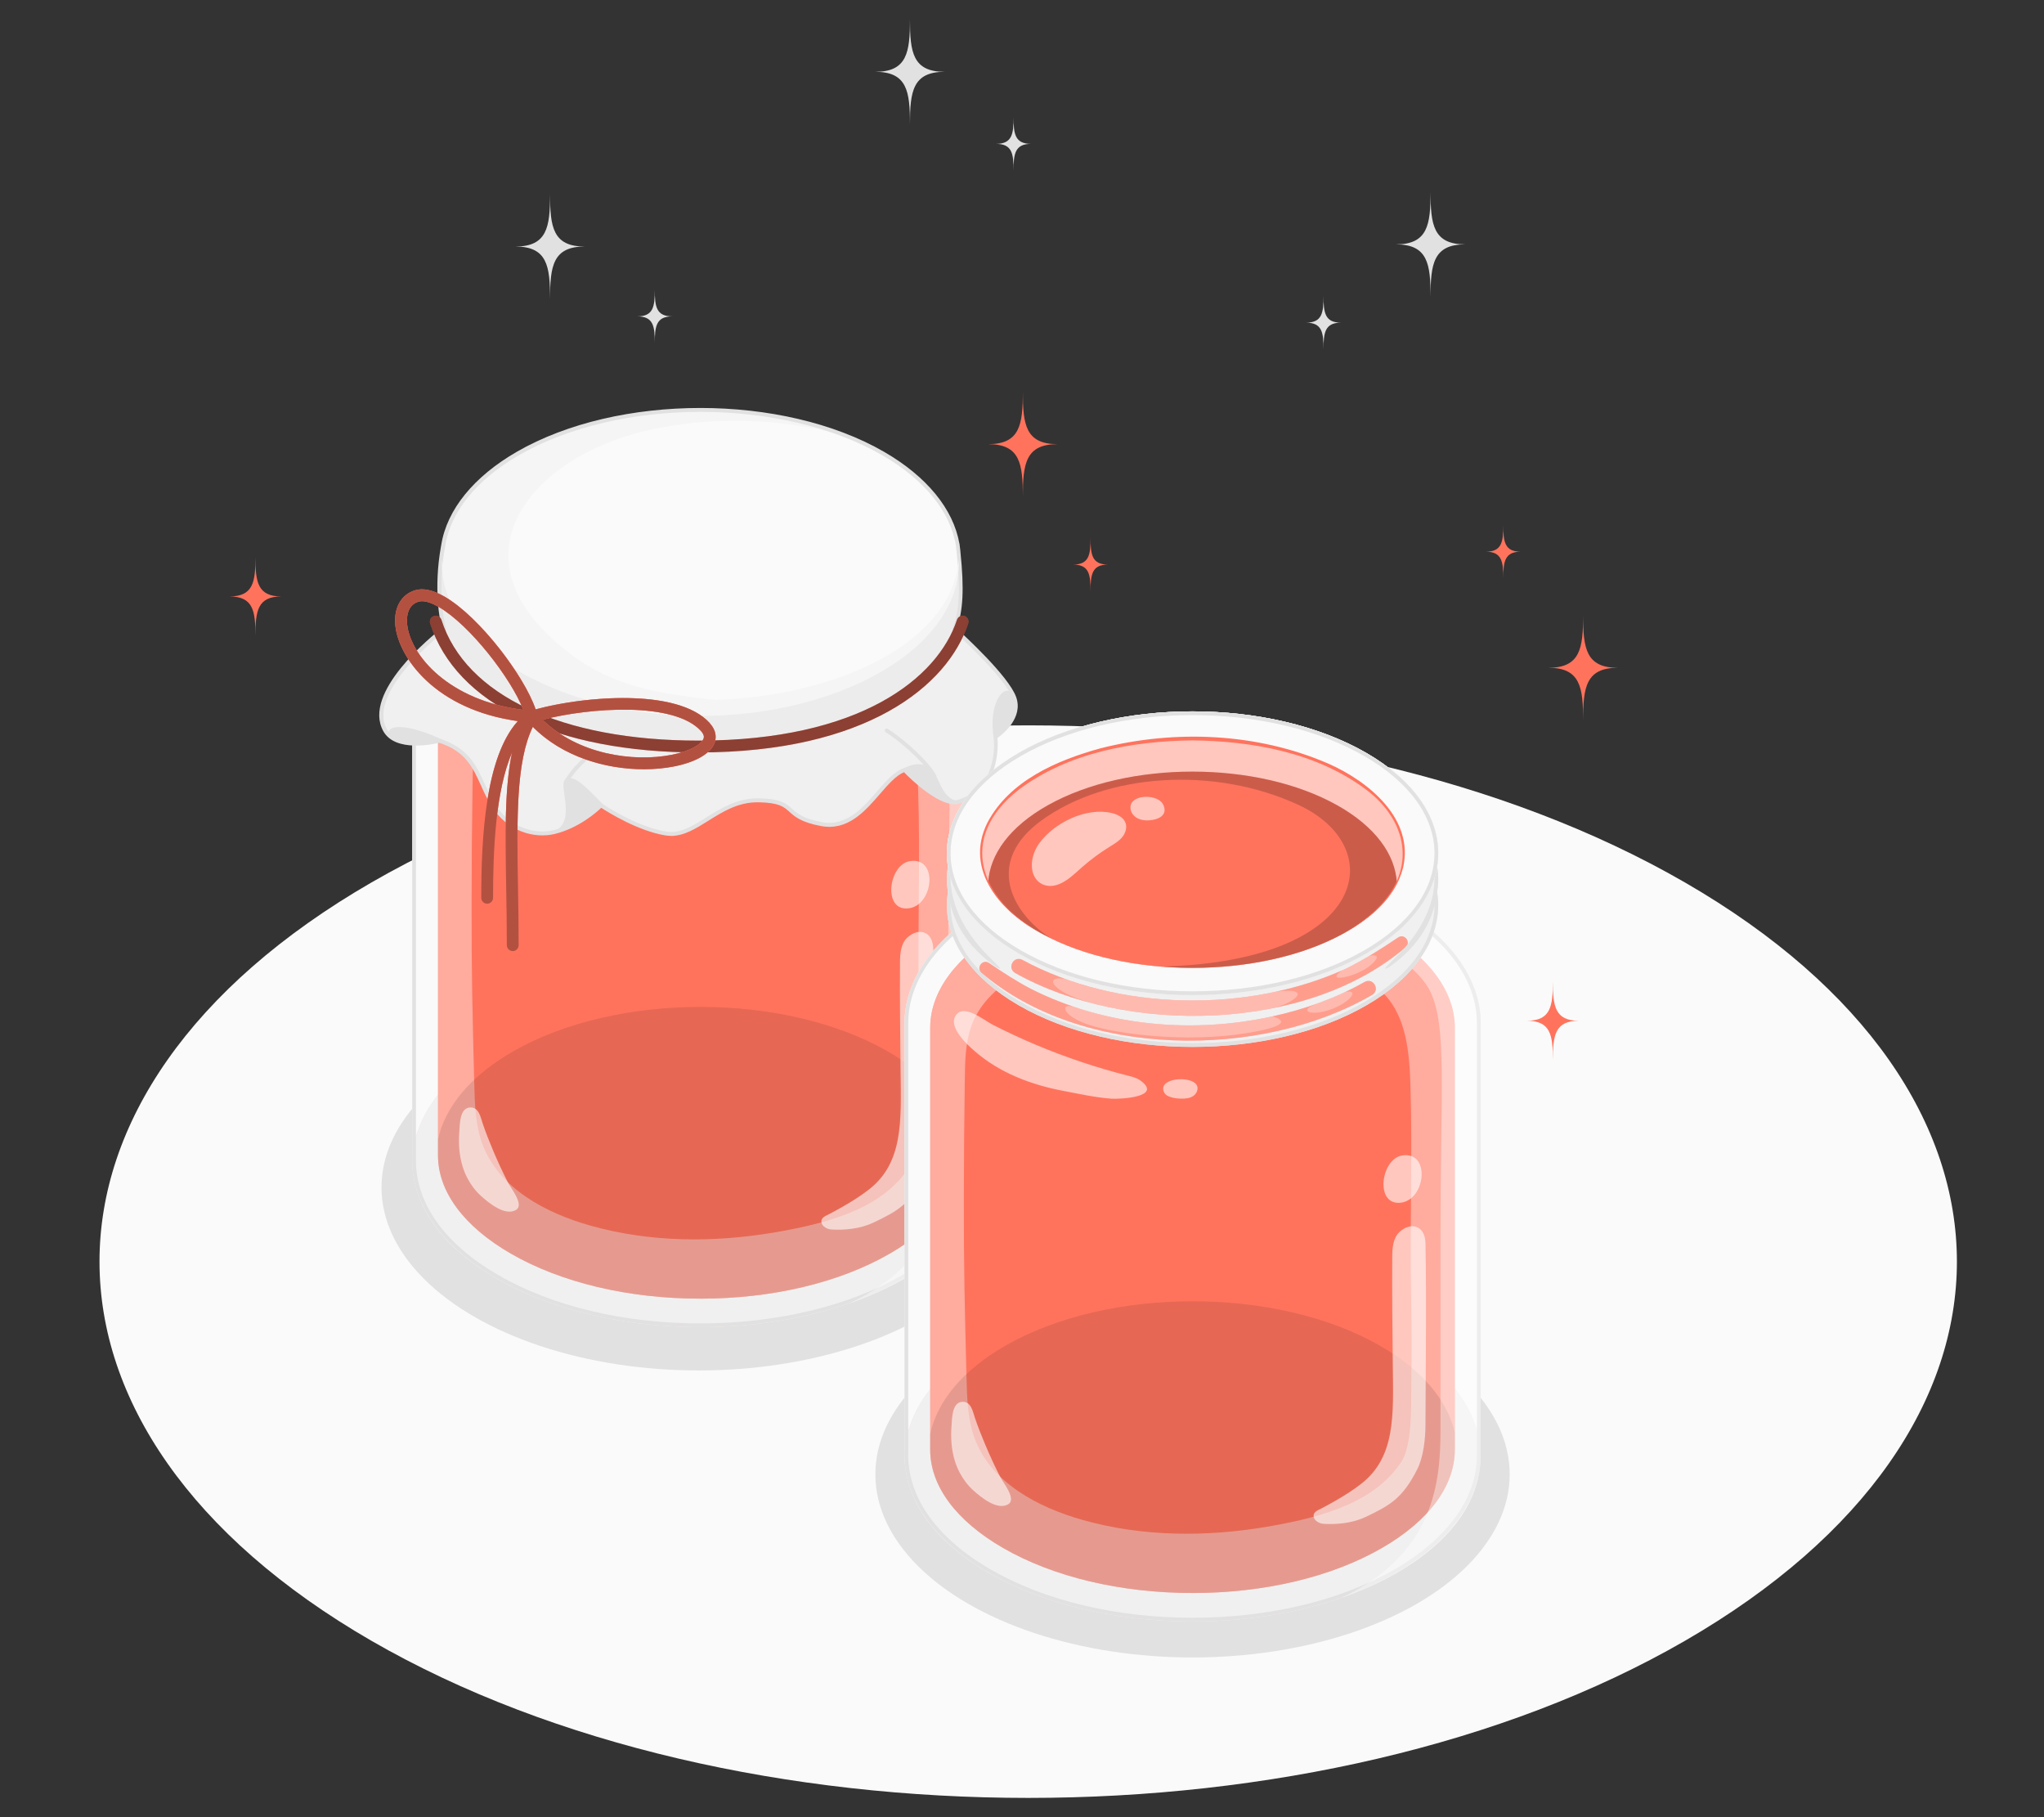 <?xml version="1.0" encoding="UTF-8"?>
<svg id="Layer_2" data-name="Layer 2" xmlns="http://www.w3.org/2000/svg" viewBox="0 0 540 480">
  <rect x="0" y="0" width="540" height="480" fill="#333333" stroke="none"/>
  <defs>
    <style>
      .cls-1 {
        opacity: .4;
      }

      .cls-1, .cls-2, .cls-3, .cls-4, .cls-5, .cls-6, .cls-7, .cls-8, .cls-9, .cls-10, .cls-11, .cls-12, .cls-13, .cls-14 {
        stroke-width: 0px;
      }

      .cls-1, .cls-10, .cls-11, .cls-14 {
        fill: #fff;
      }

      .cls-2, .cls-13 {
        fill: #ff735d;
      }

      .cls-15, .cls-11 {
        opacity: .6;
      }

      .cls-3 {
        fill: #e1e1e1;
      }

      .cls-4 {
        fill: #ececec;
      }

      .cls-6 {
        fill: #f5f5f5;
      }

      .cls-7 {
        fill: #f0f0f0;
      }

      .cls-8 {
        fill: none;
      }

      .cls-9, .cls-13 {
        opacity: .2;
      }

      .cls-16 {
        opacity: .45;
      }

      .cls-17, .cls-14 {
        opacity: .3;
      }

      .cls-12 {
        fill: #fafafa;
      }

      .cls-18 {
        opacity: .1;
      }
    </style>
  </defs>
  <g id="Layer_2-2" data-name="Layer 2">
    <g>
      <g>
        <path id="Floor" class="cls-12" d="m98.15,233.09c-95.82,55.32-95.81,145.01,0,200.33,95.82,55.32,251.17,55.32,346.98,0,95.82-55.32,95.81-145.01,0-200.33-95.82-55.32-251.17-55.32-346.98,0Z"/>
        <ellipse id="Shadow" class="cls-3" cx="315.05" cy="389.44" rx="83.79" ry="48.37"/>
        <ellipse id="Shadow-2" data-name="Shadow" class="cls-3" cx="184.58" cy="313.63" rx="83.79" ry="48.37"/>
        <path id="Sparkle" class="cls-2" d="m270.22,103.45c0,8.69-.74,13.87-9.15,13.87,8.42,0,9.15,5.18,9.15,13.87,0-8.69.74-13.87,9.15-13.87-8.42,0-9.15-5.18-9.15-13.87Z"/>
        <path id="Sparkle-2" data-name="Sparkle" class="cls-2" d="m418.24,162.52c0,8.69-.74,13.87-9.15,13.87,8.42,0,9.15,5.18,9.15,13.87,0-8.69.74-13.87,9.15-13.87-8.42,0-9.15-5.18-9.15-13.87Z"/>
        <path id="Sparkle-3" data-name="Sparkle" class="cls-3" d="m377.94,50.68c0,8.69-.74,13.87-9.15,13.87,8.42,0,9.15,5.18,9.15,13.87,0-8.69.74-13.87,9.15-13.87-8.42,0-9.15-5.18-9.15-13.87Z"/>
        <path id="Sparkle-4" data-name="Sparkle" class="cls-3" d="m240.4,5.1c0,8.69-.74,13.87-9.15,13.87,8.42,0,9.15,5.18,9.15,13.87,0-8.69.74-13.87,9.15-13.87-8.42,0-9.15-5.18-9.15-13.87Z"/>
        <path id="Sparkle-5" data-name="Sparkle" class="cls-3" d="m145.32,51.25c0,8.69-.74,13.87-9.15,13.87,8.42,0,9.15,5.18,9.15,13.87,0-8.69.74-13.87,9.15-13.87-8.42,0-9.15-5.18-9.15-13.87Z"/>
        <path id="Sparkle-6" data-name="Sparkle" class="cls-2" d="m288.11,142.11c0,4.4-.37,7.02-4.63,7.02,4.26,0,4.63,2.62,4.63,7.02,0-4.4.37-7.02,4.63-7.02-4.26,0-4.63-2.62-4.63-7.02Z"/>
        <path id="Sparkle-7" data-name="Sparkle" class="cls-2" d="m67.48,147.15c0,6.52-.55,10.4-6.86,10.4,6.31,0,6.86,3.88,6.86,10.4,0-6.52.55-10.4,6.86-10.4-6.31,0-6.86-3.88-6.86-10.4Z"/>
        <path id="Sparkle-8" data-name="Sparkle" class="cls-2" d="m410.25,259.23c0,6.52-.55,10.4-6.86,10.4,6.31,0,6.86,3.88,6.86,10.4,0-6.52.55-10.4,6.86-10.4-6.31,0-6.86-3.88-6.86-10.4Z"/>
        <path id="Sparkle-9" data-name="Sparkle" class="cls-2" d="m397.15,138.71c0,4.4-.37,7.02-4.63,7.02,4.26,0,4.63,2.62,4.63,7.02,0-4.4.37-7.02,4.63-7.02-4.26,0-4.63-2.62-4.63-7.02Z"/>
        <path id="Sparkle-10" data-name="Sparkle" class="cls-3" d="m349.66,78.21c0,4.4-.37,7.02-4.63,7.02,4.26,0,4.63,2.62,4.63,7.02,0-4.4.37-7.02,4.63-7.02-4.26,0-4.63-2.62-4.63-7.02Z"/>
        <path id="Sparkle-11" data-name="Sparkle" class="cls-3" d="m267.77,30.98c0,4.4-.37,7.02-4.63,7.02,4.26,0,4.63,2.62,4.63,7.02,0-4.4.37-7.02,4.63-7.02-4.26,0-4.63-2.62-4.63-7.02Z"/>
        <path id="Sparkle-12" data-name="Sparkle" class="cls-3" d="m172.99,76.55c0,4.4-.37,7.02-4.63,7.02,4.26,0,4.63,2.62,4.63,7.02,0-4.4.37-7.02,4.63-7.02-4.26,0-4.63-2.62-4.63-7.02Z"/>
        <g id="Jar">
          <g>
            <g id="Medicine_Bottle" data-name="Medicine Bottle">
              <path class="cls-12" d="m238.83,161.51c-3.23-1.86-6.68-3.51-10.3-4.96-6.7-2.67-11.22-8.99-11.22-16.21v-5.08h-64.58v5.08c0,7.21-4.53,13.53-11.22,16.21-3.62,1.45-7.08,3.09-10.3,4.96-14.86,8.58-22.29,19.83-22.29,31.07v114.03c0,11.25,7.43,22.49,22.29,31.07,29.72,17.16,77.91,17.16,107.63,0,14.86-8.58,22.29-19.83,22.29-31.07v-114.03c0-11.25-7.43-22.49-22.29-31.07Z"/>
              <ellipse class="cls-13" cx="185.06" cy="307.07" rx="76.06" ry="43.48"/>
              <ellipse class="cls-7" cx="185.06" cy="307.07" rx="76.06" ry="43.48"/>
              <path class="cls-2" d="m185.01,343.03c-18.99,0-36.77-4.23-50.05-11.9-12.41-7.16-19.24-16.38-19.24-25.96v-111.46c0-9.58,6.83-18.8,19.24-25.96,2.86-1.65,6.03-3.18,9.41-4.53,8.57-3.42,14.13-11.44,14.18-20.44h52.93c.05,9.01,5.61,17.02,14.18,20.44,3.38,1.35,6.54,2.87,9.41,4.53,12.41,7.16,19.24,16.38,19.24,25.96v111.47c0,9.57-6.83,18.79-19.24,25.96-13.29,7.67-31.06,11.9-50.05,11.9Z"/>
              <path class="cls-1" d="m185.01,343.03c-18.99,0-36.77-4.23-50.05-11.9-12.41-7.16-19.24-16.38-19.24-25.96v-111.46c0-9.58,6.83-18.8,19.24-25.96,2.86-1.65,6.03-3.18,9.41-4.53,8.57-3.42,14.13-11.44,14.18-20.44h52.93c.05,9.01,5.61,17.02,14.18,20.44,3.38,1.35,6.54,2.87,9.41,4.53,12.41,7.16,19.24,16.38,19.24,25.96v111.47c0,9.57-6.83,18.79-19.24,25.96-13.29,7.67-31.06,11.9-50.05,11.9Z"/>
              <path class="cls-2" d="m125.11,200.38c-.22,2.48-.24,5.07-.28,7.81-.15,9.99-.23,19.99-.24,29.98-.03,19.99.21,28.34.71,48.32.13,5.34.31,10.78,2.17,15.78,4.33,11.6,16.66,18.15,28.59,21.5,15.7,4.41,32.35,4.5,48.42,1.8,16.72-2.81,29.06-7.18,35.67-17.17,2.89-4.37,2.59-14.4,2.64-19.64.12-11.84.13-14.14-.07-25.91-.31-17.96.42-35.92-.15-53.89-.27-8.53-1.01-17.85-6.86-24.05-5.62-5.96-14.44-7.4-22.6-8.12-15.83-1.4-31.79-1.36-47.61.14-12.44,1.18-25.04-1.44-34.52,9.1-4.09,4.54-5.4,9.21-5.86,14.34Z"/>
              <g class="cls-18">
                <path class="cls-5" d="m185.01,343.03c18.99,0,36.77-4.23,50.05-11.9,12.41-7.16,19.24-16.38,19.24-25.96v-4.57c-1.96-8.39-8.56-16.48-19.84-22.93-27.29-15.6-71.54-15.6-98.83,0-11.47,6.56-18.1,14.83-19.93,23.38v4.12c0,9.58,6.83,18.8,19.24,25.96,13.29,7.67,31.06,11.9,50.06,11.9Z"/>
              </g>
              <path class="cls-3" d="m216.31,136.25v4.09c0,7.53,4.65,14.25,11.85,17.12,3.64,1.45,7.07,3.1,10.17,4.9,14.06,8.12,21.8,18.85,21.8,30.22v114.03c0,11.37-7.74,22.1-21.8,30.22-14.23,8.21-33.16,12.74-53.32,12.74s-39.1-4.52-53.32-12.74c-14.06-8.12-21.8-18.85-21.8-30.22v-114.03c0-11.37,7.74-22.1,21.8-30.22,3.1-1.79,6.53-3.44,10.17-4.9,7.2-2.87,11.85-9.59,11.85-17.12v-4.09h62.6m.99-.99h-64.58v5.08c0,7.21-4.53,13.53-11.22,16.21-3.62,1.45-7.08,3.09-10.3,4.96-14.86,8.58-22.29,19.83-22.29,31.07v114.03c0,11.25,7.43,22.49,22.29,31.07,14.86,8.58,34.34,12.87,53.82,12.87s38.95-4.29,53.82-12.87c14.86-8.58,22.29-19.83,22.29-31.07v-114.03c0-11.25-7.43-22.49-22.29-31.07-3.23-1.86-6.68-3.51-10.3-4.96-6.7-2.67-11.22-8.99-11.22-16.21v-5.08h0Z"/>
              <path class="cls-1" d="m238.83,161.51c-3.23-1.86-6.68-3.51-10.3-4.96-6.7-2.67-11.22-8.99-11.22-16.21v-5.08h-7.06v11.78c0,6.1,3.47,13.69,9.54,17,6.07,3.32,23.51,10.86,28.03,20.12,4.46,9.15,2.7,25.91,2.7,63.69v52.14c0,13.37-1.42,32.72-26.24,44.34,5.16-1.8,10.12-3.95,14.57-6.52,14.86-8.58,22.28-19.37,22.28-31.21v-114.03c0-11.25-7.43-22.49-22.29-31.07Z"/>
            </g>
            <g>
              <g>
                <g>
                  <path class="cls-7" d="m249.64,151.05c.18-1.14.28-2.28.28-3.42,0-9.59-6.34-19.18-19.01-26.5-25.35-14.63-66.45-14.63-91.8,0-12.67,7.32-19.01,16.91-19.01,26.5,0,1.14.1,2.28.28,3.42-.18,1.14-.28,2.28-.28,3.42,0,1.14.1,2.28.28,3.42-.18,1.14-.28,2.28-.28,3.42,0,9.59,6.34,19.18,19.01,26.5,25.35,14.63,66.45,14.63,91.79,0,12.67-7.32,19.01-16.91,19.01-26.5,0-1.14-.1-2.28-.28-3.42.18-1.14.28-2.28.28-3.42,0-1.14-.1-2.28-.28-3.42Z"/>
                  <path class="cls-3" d="m185.01,111.14c17.17,0,33.29,3.85,45.4,10.84,11.94,6.89,18.52,16,18.52,25.64,0,1.06-.09,2.16-.26,3.27l-.02.15.02.15c.18,1.11.26,2.21.26,3.27,0,1.06-.09,2.16-.26,3.27l-.02.15.02.15c.18,1.11.26,2.21.26,3.27,0,9.64-6.58,18.75-18.52,25.64-12.11,6.99-28.24,10.84-45.4,10.84s-33.29-3.85-45.4-10.84c-11.94-6.89-18.52-16-18.52-25.64,0-1.06.09-2.16.26-3.27l.02-.15-.02-.15c-.17-1.11-.26-2.21-.26-3.27,0-1.06.09-2.16.26-3.27l.02-.15-.02-.15c-.17-1.11-.26-2.21-.26-3.27,0-9.64,6.58-18.75,18.52-25.64,12.11-6.99,28.24-10.84,45.4-10.84m0-.99c-16.61,0-33.22,3.66-45.9,10.98-12.67,7.32-19.01,16.91-19.01,26.5,0,1.14.1,2.28.28,3.42-.18,1.14-.28,2.28-.28,3.42,0,1.14.1,2.28.28,3.42-.18,1.14-.28,2.28-.28,3.42,0,9.59,6.34,19.18,19.01,26.5,12.67,7.32,29.29,10.98,45.9,10.98s33.22-3.66,45.9-10.98c12.67-7.32,19.01-16.91,19.01-26.5,0-1.14-.1-2.28-.28-3.42.18-1.14.28-2.28.28-3.42,0-1.14-.1-2.28-.28-3.42.18-1.14.28-2.28.28-3.42,0-9.59-6.34-19.18-19.01-26.5-12.67-7.32-29.29-10.98-45.9-10.98h0Z"/>
                </g>
                <g>
                  <path class="cls-12" d="m139.11,121.12c-12.67,7.32-19.01,16.91-19.01,26.5,0,9.59,6.34,19.18,19.01,26.5,25.35,14.63,66.45,14.63,91.8,0,12.67-7.32,19.01-16.91,19.01-26.5,0-9.59-6.34-19.18-19.01-26.5-25.35-14.63-66.45-14.63-91.8,0Z"/>
                  <path class="cls-3" d="m185.01,111.14c17.17,0,33.29,3.85,45.4,10.84,11.94,6.89,18.52,16,18.52,25.64,0,9.64-6.58,18.75-18.52,25.64-12.11,6.99-28.24,10.84-45.4,10.84s-33.29-3.85-45.4-10.84c-11.94-6.89-18.52-16-18.52-25.64,0-9.64,6.58-18.75,18.52-25.64,12.11-6.99,28.24-10.84,45.4-10.84m0-.99c-16.61,0-33.22,3.66-45.9,10.98-12.67,7.32-19.01,16.91-19.01,26.5,0,9.59,6.34,19.18,19.01,26.5s29.29,10.98,45.9,10.98,33.22-3.66,45.9-10.98c12.67-7.32,19.01-16.91,19.01-26.5,0-9.59-6.34-19.18-19.01-26.5-12.67-7.32-29.29-10.98-45.9-10.98h0Z"/>
                </g>
              </g>
              <path class="cls-2" d="m145.51,169.03c-21.81-11.83-21.81-31.01,0-42.84,21.81-11.83,57.17-11.83,78.98,0,21.81,11.83,21.81,31.01,0,42.84-21.81,11.83-57.17,11.83-78.98,0Z"/>
              <g class="cls-15">
                <path class="cls-10" d="m145.51,169.03c-21.81-11.83-21.81-31.01,0-42.84,21.81-11.83,57.17-11.83,78.98,0,21.81,11.83,21.81,31.01,0,42.84-21.81,11.83-57.17,11.83-78.98,0Z"/>
              </g>
              <path class="cls-2" d="m140.1,175.83c25.07,13.55,59.37,14.1,85.25,2.38,4.84-2.36,9.54-5.33,13.99-8.35,1.64-1.09,3.47,1.22,1.98,2.56-26.06,22.44-73.85,23.35-103.19,6.83-2.22-1.34-.35-4.69,1.98-3.42h0Z"/>
              <path class="cls-2" d="m232.45,185.05c-29.41,17.14-76.79,16.81-103.23-5.9-1.43-1.35.35-3.64,2.01-2.53,3.55,2.42,7.28,4.85,11.11,6.85,19.48,9.83,42.54,11.92,63.76,7.26,8.53-1.86,16.84-4.83,24.39-9.11,2.24-1.23,4.21,2.07,1.96,3.43h0Z"/>
              <path class="cls-14" d="m140.1,175.83c25.07,13.55,59.37,14.1,85.25,2.38,4.84-2.36,9.54-5.33,13.99-8.35,1.64-1.09,3.47,1.22,1.98,2.56-26.06,22.44-73.85,23.35-103.19,6.83-2.22-1.34-.35-4.69,1.98-3.42h0Z"/>
              <path class="cls-14" d="m232.45,185.05c-29.41,17.14-76.79,16.81-103.23-5.9-1.43-1.35.35-3.64,2.01-2.53,3.55,2.42,7.28,4.85,11.11,6.85,19.48,9.83,42.54,11.92,63.76,7.26,8.53-1.86,16.84-4.83,24.39-9.11,2.24-1.23,4.21,2.07,1.96,3.43h0Z"/>
              <path class="cls-3" d="m249.64,157.9c-.62,4.4-2.4,12.5-12.49,19.65-3.63,2.1,1.59-2.13,4.26-5.33,3.09-3.7,6.71-9.03,7.49-16.02l.73,1.7Z"/>
              <path class="cls-3" d="m120.44,157.9c.62,4.4,2.4,12.5,12.49,19.65,3.63,2.1-1.59-2.13-4.26-5.33-3.09-3.7-6.71-9.03-7.49-16.02l-.73,1.7Z"/>
              <g>
                <path class="cls-2" d="m131.02,155.37c2.43,5.01,7.25,9.74,14.49,13.67,21.81,11.83,57.17,11.83,78.98,0,7.24-3.93,12.06-8.66,14.49-13.67-.43-7.42-5.68-14.77-15.78-20.43-21.1-11.83-55.3-11.83-76.4,0-10.1,5.66-15.35,13.01-15.78,20.43Z"/>
                <path class="cls-9" d="m223.2,134.94c-21.1-11.83-55.3-11.83-76.4,0-10.1,5.66-15.35,13.01-15.78,20.43,2.43,5.01,7.25,9.74,14.49,13.67.64.35,1.29.68,1.95,1-10.24-6.71-17.48-20.12-2.3-31.12,17.15-12.42,45.55-14.37,67.82-4.06,24.3,11.26,18.18,41.08-35.44,42.68l.09.09c16.64,1.2,34.08-1.67,46.87-8.6,7.24-3.93,12.06-8.66,14.49-13.67-.43-7.42-5.68-14.77-15.78-20.43Z"/>
                <path class="cls-11" d="m144.29,145.34c-1.11,1.68-1.78,3.66-1.73,5.66.1,4.15,3.5,6.33,7.28,4.76,2.27-.95,4.06-2.75,5.91-4.38,2.25-1.99,4.67-3.79,7.22-5.37,1.2-.74,2.45-1.45,3.37-2.52.92-1.06,1.46-2.59.97-3.9-.55-1.48-2.18-2.25-3.72-2.6-6.62-1.54-15.03,2.52-18.98,7.91-.1.14-.21.29-.31.44Z"/>
                <path class="cls-11" d="m169.44,133.75c-.65.56-.98,1.35-.77,2.39.2,1,.96,1.83,1.88,2.29.91.46,1.97.57,2.99.51,2.46-.15,5.09-1.37,3.71-4.18-1.12-2.27-5.86-2.69-7.8-1.01Z"/>
              </g>
              <path class="cls-14" d="m207.28,184.15s0,0,0,0c-18.35,4.02-38.56,2.97-56.02-3.35h0c-5.8-.87-3.4,3.54,7,6.39,15.19,3.95,32.27,4.51,48.02,1.34,5.87-1.46,10.62-5.51,1-4.38Zm24.53-9.45l-.08.04c-2.09,1.24-4.22,2.42-6.37,3.47-.3.13-.6.26-.9.39l-.11.06c-4.64,3.43,4.22,1.63,7.83-1.57,3.61-3.2-.37-2.39-.37-2.39Z"/>
              <path class="cls-14" d="m206.1,190.73c-17.05,3.74-35.29,3.12-51.9-2.37h-.01c-4.36-1.56-3.96,2.14,3.48,4.59,7.43,2.45,25.45,4.74,41.19,2.26,15.74-2.48,7.25-4.47,7.25-4.47Zm19.23-6.44s-.03,0-.05.01c-2.61,1.23-5.3,2.32-8.04,3.27-.49.25-.79.41-.79.41-3.27,1.68,1.02,2.7,5.98.55,4.97-2.14,6.36-5.01,2.9-4.25Z"/>
              <path class="cls-2" d="m145.51,169.03c-10.86-5.5-21.02-16.86-14.68-29.5,5.86-11.1,18.41-16.49,29.95-19.65,19.7-4.96,41.26-4.06,60,4.02,10.67,4.67,22.94,14.63,19.83,27.66-2.08,8.1-9.07,13.69-16.12,17.48,3.53-1.99,6.89-4.34,9.71-7.25,10.02-10.16,7.57-22.78-3.38-31.01-13-9.73-29.87-12.79-45.82-12.97-15.95.18-32.82,3.24-45.82,12.97-16.58,12.88-10.3,29.35,6.33,38.26h0Z"/>
            </g>
            <path class="cls-11" d="m126.95,189.9c-1.62-.69-3.19-.93-4.19.17-2.82,3.12,2.68,8.08,4.74,9.86,6.58,5.73,14.92,8.86,23.41,10.47,4.19.79,8.36,1.73,12.62,2.05,2.14.16,13.82-.36,7.71-4.8-.95-.69-2.12-.98-3.26-1.27-8.26-2.09-16.36-4.8-24.22-8.1-3.93-1.65-7.79-3.45-11.59-5.39-1.15-.59-3.22-2.14-5.22-2.99Z"/>
            <path class="cls-11" d="m182.58,207.34c-2.95-.2-6.36,1-5.04,3.53.27.52.82.85,1.37,1.06,1,.39,2.09.51,3.16.52,1.08.02,2.22-.09,3.12-.69s1.45-1.84.97-2.81c-.48-.96-1.96-1.5-3.59-1.6Z"/>
            <path class="cls-11" d="m123.49,311.22c.91,1.74,2.1,3.33,3.55,4.65,2.01,1.83,6.5,5.55,9.37,3.66,2.08-1.37-1.43-5.64-2.2-7.15-1.41-2.75-2.71-5.56-3.91-8.41-1-2.39-1.98-4.81-2.8-7.27-.53-1.58-.98-4.21-3.21-4.17-2.89.05-2.79,4.44-2.95,6.42-.24,3.06-.04,6.17.86,9.12.33,1.08.76,2.14,1.29,3.15Z"/>
            <path class="cls-11" d="m235.49,234.35c-.25,3.14,1.12,6.06,4.66,5.57,6.48-.89,7.77-13.58.3-12.47-2.88.43-4.71,3.77-4.96,6.89Z"/>
            <path class="cls-11" d="m230.63,323c6.54-3.1,9.87-4.97,13.76-12.67,1.64-3.24,2.14-8.03,2.16-11.67.09-19.29.28-31.96.01-47.95-.08-4.84-3.93-5.78-6.87-3.04-1.72,1.61-1.91,4.24-1.92,6.59-.06,10.09.04,18.56.15,28.65.15,13.09.77,24.16-8.32,31.26-2.16,1.69-4.5,3.16-6.88,4.52-1.19.68-2.4,1.35-3.62,1.99-.92.49-2.35.91-2.06,2.29.21,1.02,1.53,1.71,2.48,1.78,3.31.24,7.63-.11,11.11-1.76Z"/>
          </g>
          <g>
            <g>
              <path class="cls-7" d="m267.96,184.19c-2.17-5.84-15.82-18.04-15.82-18.04,1.75-4.38,2.13-10.41,1.11-20.15-.03-.48-.09-.97-.16-1.45-.02-.14-.03-.28-.05-.42h0c-1.37-8.88-7.94-17.55-19.72-24.35-26.66-15.39-69.88-15.39-96.54,0-11.85,6.84-18.42,15.58-19.73,24.52h0c-2.33,12.83.25,21.85.25,21.85,0,0-21.37,16.24-15.57,26.72,3.17,5.73,14.35,2.78,14.35,2.78,9.85,3.16,10.07,10.24,14.12,16.85,4.08,6.65,11.07,8.55,16.3,7.26,7.16-1.77,12.28-7.05,12.28-7.05,0,0,8.96,6.09,17.02,7.44,8.06,1.35,13.88-8.96,24.63-8.76,10.75.2,5.82,4.28,16.62,6.29,10.8,2.01,15.57-12.15,21.93-14.32,0,0,9.44,9.95,14.34,8.39,11.49-3.67,9.68-17.09,9.68-17.09,0,0,7.13-4.62,4.96-10.47Z"/>
              <path class="cls-4" d="m253.25,146.01c-.03-.48-.09-.97-.16-1.45-.02-.14-.03-.28-.05-.42h0c-1.37-8.88-7.94-17.55-19.72-24.35-26.66-15.39-69.88-15.39-96.54,0-11.85,6.84-18.42,15.58-19.73,24.52h0c-2.33,12.83.25,21.85.25,21.85,5.4,17.45,26.5,32.99,67.25,32.99s62.15-15.85,67.59-32.99c.21-.65.44-1.34.68-2.07,1.14-4.18,1.29-9.78.43-18.08Z"/>
              <path class="cls-12" d="m136.74,119.76c-13.33,7.7-19.99,17.78-19.99,27.87,0,10.09,6.67,20.17,20,27.87,26.66,15.39,69.88,15.39,96.54,0,13.33-7.7,19.99-17.78,19.99-27.87,0-10.09-6.67-20.17-20-27.87-26.66-15.39-69.88-15.39-96.54,0Z"/>
              <path class="cls-6" d="m151.56,173.36c-34.4-25.2-11.7-52.51,19.21-59.6,27.45-6.29,49.78.58,54.02,1.83-26.68-11.07-64.07-9.69-88.05,4.16-13.33,7.7-19.99,17.78-19.99,27.87,0,10.09,6.67,20.17,20,27.87,17.24,9.96,41.41,13.46,63.55,10.54-3.65-.48-7.34-.76-11.01-1.13-16.29-1.64-27.46-4.02-37.72-11.54Z"/>
              <path class="cls-3" d="m177.26,220.79c-.51,0-1.02-.04-1.55-.13-7.27-1.22-15.1-6.13-16.87-7.28-1.23,1.17-5.91,5.33-12.22,6.89-5.31,1.31-12.58-.5-16.87-7.49-1.08-1.76-1.89-3.54-2.67-5.27-2.2-4.85-4.09-9.04-11.03-11.31-1.43.35-11.63,2.63-14.79-3.07-5.65-10.21,12.83-25.13,15.44-27.17-.44-1.79-2.25-10.33-.18-21.74l.06-.33c1.5-9.28,8.57-17.98,19.93-24.54,26.76-15.45,70.3-15.45,97.06,0,11.26,6.5,18.3,15.11,19.9,24.28h.02l.1.88c.07.48.13.98.16,1.47.99,9.49.69,15.52-1.02,20.04,1.98,1.79,13.64,12.5,15.69,18.01,2.07,5.57-3.57,9.96-4.9,10.9.18,2.11.69,13.89-10.07,17.33-4.77,1.53-13.08-6.69-14.63-8.28-2.13.88-4.18,3.23-6.33,5.72-3.98,4.6-8.49,9.81-15.55,8.5-5.26-.98-6.91-2.45-8.36-3.74-1.52-1.36-2.72-2.44-8.18-2.54-.1,0-.2,0-.3,0-5.18,0-9.14,2.48-12.97,4.88-3.28,2.05-6.4,4.01-9.9,4.01Zm-18.55-8.75l.36.25c.09.06,8.96,6.04,16.81,7.36,3.75.63,6.98-1.39,10.72-3.74,3.84-2.41,8.2-5.1,13.84-5.04,5.85.11,7.24,1.36,8.86,2.8,1.35,1.21,2.87,2.57,7.85,3.5,6.47,1.2,10.78-3.77,14.58-8.15,2.35-2.72,4.58-5.29,7.09-6.14l.32-.11.23.24c2.56,2.7,10.04,9.45,13.8,8.25,10.94-3.49,9.39-15.99,9.32-16.52l-.04-.33.28-.18c.07-.04,6.76-4.47,4.76-9.85-2.1-5.66-15.54-17.71-15.68-17.83l-.27-.24.14-.34c1.75-4.38,2.08-10.34,1.08-19.9-.04-.49-.09-.96-.16-1.43l-.05-.41c-1.39-9.02-8.3-17.54-19.46-23.98-26.47-15.28-69.55-15.28-96.02,0-11.23,6.48-18.15,15.06-19.48,24.15l-.09.44c-2.15,12.34.29,21.1.32,21.19l.1.34-.28.21c-.21.16-20.95,16.09-15.43,26.05,2.93,5.3,13.65,2.56,13.76,2.53l.15-.04.14.05c7.49,2.4,9.58,7.03,11.8,11.92.77,1.7,1.56,3.45,2.61,5.15,4.01,6.54,10.79,8.24,15.74,7.02,6.94-1.71,11.99-6.85,12.04-6.91l.3-.31Z"/>
              <path class="cls-3" d="m262.54,194.92c-1.42-8.2,2.14-14.44,4.89-11.89,2.74,2.54-.51,9.36-4.89,11.89Z"/>
              <path class="cls-3" d="m238.75,202.96s4.12-2.5,7.06.05c2.72,2.36,2.6,7.8,7.51,8.74-3.7,0-5.31.21-14.57-8.79Z"/>
              <path class="cls-3" d="m246.85,205.64c-.2,0-.4-.12-.48-.32-1.03-2.45-6.96-8.43-12.4-11.92-.24-.16-.31-.48-.16-.72.16-.24.48-.31.72-.16,5.23,3.36,11.57,9.49,12.8,12.39.11.27-.01.57-.28.68-.07.03-.13.04-.2.04Z"/>
              <path class="cls-3" d="m159.33,212.45c-3.53-3.35-7.13-7.94-9.78-6.73-2.65,1.21,3.71,12.15-4.23,14.27,3.62-.21,8.02-2.39,14.01-7.54Z"/>
              <path class="cls-3" d="m149.78,206.63c-.1,0-.19-.03-.28-.08-.24-.16-.31-.48-.16-.72,3.14-4.89,7.05-7.4,7.22-7.5.25-.15.56-.08.72.16.15.24.08.57-.16.72-.04.02-3.9,2.5-6.9,7.18-.1.16-.27.24-.44.24Z"/>
              <path class="cls-3" d="m117.47,195.65c-9.98-4.72-15.67-4.39-14.69-1.41.99,2.97,11.45,2.5,14.69,1.41Z"/>
              <path class="cls-6" d="m116.75,147.62c1.66,20.07,24.85,30.39,42.06,34.42,20.55,4.55,42.55,3.88,62.53-2.93,8.2-2.95,16.27-6.96,22.6-13.06,5.12-4.83,8.88-11.26,9.34-18.43.18,3.62-.46,7.29-1.9,10.64-4.37,10.26-14,17.23-23.78,21.92-26.08,12.23-61.95,12-87.61-1.24-11.8-6.04-23.93-16.98-23.23-31.32h0Z"/>
            </g>
            <path class="cls-2" d="m184.54,198.76c-37.58,0-64.08-12.74-70.9-34.08-.26-.82.19-1.7,1.01-1.97.82-.27,1.7.19,1.97,1.01,6.38,19.98,31.77,31.91,67.92,31.91,42.63,0,63.22-16.49,68.28-31.92.27-.82,1.15-1.27,1.97-1,.82.27,1.27,1.15,1,1.97-5.4,16.47-26.95,34.07-71.25,34.07Z"/>
            <g class="cls-16">
              <path class="cls-5" d="m184.54,198.76c-37.58,0-64.08-12.74-70.9-34.08-.26-.82.19-1.7,1.01-1.97.82-.27,1.7.19,1.97,1.01,6.38,19.98,31.77,31.91,67.92,31.91,42.63,0,63.22-16.49,68.28-31.92.27-.82,1.15-1.27,1.97-1,.82.27,1.27,1.15,1,1.97-5.4,16.47-26.95,34.07-71.25,34.07Z"/>
            </g>
            <path class="cls-2" d="m142.45,191.05l-2.13-.18c-24.32-2-34.91-16.73-35.86-25.54-.51-4.66,1.47-8.27,5.16-9.4,2.14-.66,4.77-.1,7.81,1.65,9.91,5.71,22.63,23.07,24.54,31.37l.48,2.09Zm-30.97-32.25c-.34,0-.66.04-.94.13-3.17.98-3.14,4.57-2.97,6.07.88,8.08,10.96,20.07,30.68,22.51-3.16-8.25-14.08-22.43-22.38-27.21-1.72-.99-3.22-1.5-4.39-1.5Z"/>
            <path class="cls-2" d="m170.1,203.19c-10.61,0-22.96-3.68-30.85-12.86l-1.55-1.81,2.28-.7c11.78-3.65,38.69-6.58,47.53,3.18,1.82,2.02,1.73,3.87,1.34,5.06-.96,2.9-4.89,5.23-10.78,6.39-2.45.48-5.14.74-7.96.74Zm-26.76-13.07c9.32,9.13,23.93,11.26,34.11,9.26,5.17-1.02,7.95-2.9,8.42-4.31.07-.22.3-.89-.69-1.98-7.05-7.79-29.32-6.21-41.85-2.98Z"/>
            <path class="cls-2" d="m135.46,251.23c-.86,0-1.56-.7-1.56-1.56,0-5.22-.08-10.25-.17-15.11-.24-14.27-.44-26.43,1.54-35.78-4.38,10.17-5.01,26-5.01,38.37,0,.86-.7,1.56-1.56,1.56s-1.56-.7-1.56-1.56c0-17.38,1.29-41.38,12.42-49.12.61-.42,1.43-.36,1.97.15s.65,1.33.26,1.96c-5.51,8.97-5.25,24.59-4.92,44.37.08,4.88.17,9.92.17,15.16,0,.86-.7,1.56-1.56,1.56Z"/>
            <path class="cls-2" d="m187.51,191c-8.47-9.36-33.57-7.04-46-3.62-2.97-8.76-14.77-24.42-24.08-29.79-3.04-1.75-5.67-2.31-7.81-1.65-3.69,1.14-5.67,4.74-5.16,9.4.91,8.37,10.52,22.08,32.35,25.14-8.6,9.52-9.67,30.84-9.67,46.67,0,.86.7,1.56,1.56,1.56s1.56-.7,1.56-1.56c0-12.37.63-28.2,5.01-38.37-1.98,9.35-1.78,21.51-1.54,35.78.08,4.86.17,9.9.17,15.11,0,.86.7,1.56,1.56,1.56s1.56-.7,1.56-1.56c0-5.24-.08-10.29-.17-15.16-.31-18.49-.55-33.34,3.91-42.52,7.89,7.98,19.38,11.21,29.33,11.21,2.81,0,5.51-.26,7.96-.74,5.89-1.16,9.82-3.49,10.78-6.39.4-1.2.49-3.05-1.34-5.06Zm-79.94-26c-.16-1.5-.2-5.1,2.97-6.07.28-.09.6-.13.94-.13,1.17,0,2.66.51,4.39,1.5,8.29,4.78,19.22,18.97,22.38,27.21-19.72-2.44-29.8-14.43-30.68-22.51Zm78.31,30.07c-.47,1.41-3.25,3.29-8.42,4.31-10.19,2.01-24.8-.13-34.11-9.26,12.53-3.24,34.8-4.81,41.85,2.98.98,1.09.76,1.76.69,1.98Z"/>
            <g class="cls-17">
              <path class="cls-5" d="m187.51,191c-8.47-9.36-33.57-7.04-46-3.62-2.97-8.76-14.77-24.42-24.08-29.79-3.04-1.75-5.67-2.31-7.81-1.65-3.69,1.14-5.67,4.74-5.16,9.4.91,8.37,10.52,22.08,32.35,25.14-8.6,9.52-9.67,30.84-9.67,46.67,0,.86.7,1.56,1.56,1.56s1.56-.7,1.56-1.56c0-12.37.63-28.2,5.01-38.37-1.98,9.35-1.78,21.51-1.54,35.78.08,4.86.17,9.9.17,15.11,0,.86.7,1.56,1.56,1.56s1.56-.7,1.56-1.56c0-5.24-.08-10.29-.17-15.16-.31-18.49-.55-33.34,3.91-42.52,7.89,7.98,19.38,11.21,29.33,11.21,2.81,0,5.51-.26,7.96-.74,5.89-1.16,9.82-3.49,10.78-6.39.4-1.2.49-3.05-1.34-5.06Zm-79.94-26c-.16-1.5-.2-5.1,2.97-6.07.28-.09.6-.13.94-.13,1.17,0,2.66.51,4.39,1.5,8.29,4.78,19.22,18.97,22.38,27.21-19.72-2.44-29.8-14.43-30.68-22.51Zm78.31,30.07c-.47,1.41-3.25,3.29-8.42,4.31-10.19,2.01-24.8-.13-34.11-9.26,12.53-3.24,34.8-4.81,41.85,2.98.98,1.09.76,1.76.69,1.98Z"/>
            </g>
          </g>
        </g>
        <g id="Jar-2" data-name="Jar">
          <g id="Medicine_Bottle-2" data-name="Medicine Bottle">
            <path class="cls-12" d="m368.87,239.26c-3.23-1.86-6.68-3.51-10.3-4.96-6.7-2.67-11.22-8.99-11.22-16.21v-5.08h-64.58v5.08c0,7.21-4.53,13.53-11.22,16.21-3.62,1.45-7.08,3.09-10.3,4.96-14.86,8.58-22.29,19.83-22.29,31.07v114.03c0,11.25,7.43,22.49,22.29,31.07,29.72,17.16,77.91,17.16,107.63,0,14.86-8.58,22.29-19.83,22.29-31.07v-114.03c0-11.25-7.43-22.49-22.29-31.07Z"/>
            <ellipse class="cls-13" cx="315.1" cy="384.83" rx="76.06" ry="43.48"/>
            <ellipse class="cls-7" cx="315.1" cy="384.83" rx="76.06" ry="43.48"/>
            <path class="cls-2" d="m315.05,420.78c-18.99,0-36.77-4.23-50.06-11.9-12.41-7.16-19.24-16.38-19.24-25.96v-111.46c0-9.58,6.83-18.8,19.24-25.96,2.86-1.65,6.03-3.18,9.41-4.53,8.57-3.42,14.13-11.44,14.18-20.44h52.93c.05,9.01,5.61,17.02,14.18,20.44,3.38,1.35,6.54,2.87,9.41,4.53,12.41,7.16,19.24,16.38,19.24,25.96v111.47c0,9.57-6.83,18.79-19.24,25.96-13.29,7.67-31.06,11.9-50.05,11.9Z"/>
            <path class="cls-1" d="m315.05,420.78c-18.99,0-36.77-4.23-50.06-11.9-12.41-7.16-19.24-16.38-19.24-25.96v-111.46c0-9.58,6.83-18.8,19.24-25.96,2.86-1.65,6.03-3.18,9.41-4.53,8.57-3.42,14.13-11.44,14.18-20.44h52.93c.05,9.01,5.61,17.02,14.18,20.44,3.38,1.35,6.54,2.87,9.41,4.53,12.41,7.16,19.24,16.38,19.24,25.96v111.47c0,9.57-6.83,18.79-19.24,25.96-13.29,7.67-31.06,11.9-50.05,11.9Z"/>
            <path class="cls-2" d="m255.16,278.13c-.22,2.48-.24,5.07-.28,7.81-.15,9.99-.23,19.99-.24,29.98-.03,19.99.21,28.34.71,48.32.13,5.34.31,10.78,2.17,15.78,4.33,11.6,16.66,18.15,28.59,21.5,15.7,4.41,32.35,4.5,48.42,1.8,16.72-2.81,29.06-7.18,35.67-17.17,2.89-4.37,2.59-14.4,2.64-19.64.12-11.84.13-14.14-.07-25.91-.31-17.96.42-35.92-.15-53.89-.27-8.53-1.01-17.85-6.86-24.05-5.62-5.96-14.44-7.4-22.6-8.12-15.83-1.4-31.79-1.36-47.61.14-12.44,1.18-25.04-1.44-34.52,9.1-4.09,4.54-5.4,9.21-5.86,14.34Z"/>
            <g class="cls-18">
              <path class="cls-5" d="m315.05,420.78c18.99,0,36.77-4.23,50.05-11.9,12.41-7.16,19.24-16.38,19.24-25.96v-4.57c-1.96-8.39-8.56-16.48-19.84-22.93-27.29-15.6-71.54-15.6-98.83,0-11.47,6.56-18.1,14.83-19.93,23.38v4.12c0,9.58,6.83,18.8,19.24,25.96,13.29,7.67,31.06,11.9,50.06,11.9Z"/>
            </g>
            <path class="cls-3" d="m346.36,214v4.09c0,7.53,4.65,14.25,11.85,17.12,3.64,1.45,7.07,3.1,10.17,4.9,14.06,8.12,21.8,18.85,21.8,30.22v114.03c0,11.37-7.74,22.1-21.8,30.22-14.23,8.21-33.16,12.74-53.32,12.74s-39.09-4.52-53.32-12.74c-14.06-8.12-21.8-18.85-21.8-30.22v-114.03c0-11.37,7.74-22.1,21.8-30.22,3.1-1.79,6.53-3.44,10.17-4.9,7.2-2.87,11.85-9.59,11.85-17.12v-4.09h62.6m.99-.99h-64.58v5.08c0,7.21-4.53,13.53-11.22,16.21-3.62,1.45-7.08,3.09-10.3,4.96-14.86,8.58-22.29,19.83-22.29,31.07v114.03c0,11.25,7.43,22.49,22.29,31.07,14.86,8.58,34.34,12.87,53.82,12.87s38.95-4.29,53.82-12.87c14.86-8.58,22.29-19.83,22.29-31.07v-114.03c0-11.25-7.43-22.49-22.29-31.07-3.23-1.86-6.68-3.51-10.3-4.96-6.7-2.67-11.22-8.99-11.22-16.21v-5.08h0Z"/>
            <path class="cls-1" d="m368.87,239.26c-3.23-1.86-6.68-3.51-10.3-4.96-6.7-2.67-11.22-8.99-11.22-16.21v-5.08h-7.06v11.78c0,6.1,3.47,13.69,9.54,17,6.07,3.32,23.51,10.86,28.03,20.12,4.46,9.15,2.7,25.91,2.7,63.69v52.14c0,13.37-1.42,32.72-26.24,44.34,5.16-1.8,10.12-3.95,14.57-6.52,14.86-8.58,22.28-19.37,22.28-31.21v-114.03c0-11.25-7.43-22.49-22.29-31.07Z"/>
          </g>
          <g>
            <g>
              <g>
                <path class="cls-7" d="m379.69,228.8c.18-1.14.28-2.28.28-3.42,0-9.59-6.34-19.18-19.01-26.5-25.35-14.63-66.45-14.63-91.8,0-12.67,7.32-19.01,16.91-19.01,26.5,0,1.14.1,2.28.28,3.42-.18,1.14-.28,2.28-.28,3.42,0,1.14.1,2.28.28,3.42-.18,1.14-.28,2.28-.28,3.42,0,9.59,6.34,19.18,19.01,26.5,25.35,14.63,66.45,14.63,91.8,0,12.67-7.32,19.01-16.91,19.01-26.5,0-1.14-.1-2.28-.28-3.42.18-1.14.28-2.28.28-3.42,0-1.14-.1-2.28-.28-3.42Z"/>
                <path class="cls-3" d="m315.05,188.89c17.17,0,33.29,3.85,45.4,10.84,11.94,6.89,18.52,16,18.52,25.64,0,1.06-.09,2.16-.26,3.27l-.02.15.02.15c.17,1.11.26,2.21.26,3.27,0,1.06-.09,2.16-.26,3.27l-.02.15.02.15c.17,1.11.26,2.21.26,3.27,0,9.64-6.58,18.75-18.52,25.64-12.11,6.99-28.24,10.84-45.4,10.84s-33.29-3.85-45.4-10.84c-11.94-6.89-18.52-16-18.52-25.64,0-1.06.09-2.16.26-3.27l.02-.15-.02-.15c-.18-1.11-.26-2.21-.26-3.27,0-1.06.09-2.16.26-3.27l.02-.15-.02-.15c-.18-1.11-.26-2.21-.26-3.27,0-9.64,6.58-18.75,18.52-25.64,12.11-6.99,28.24-10.84,45.4-10.84m0-.99c-16.61,0-33.22,3.66-45.9,10.98-12.67,7.32-19.01,16.91-19.01,26.5,0,1.14.1,2.28.28,3.42-.18,1.14-.28,2.28-.28,3.42,0,1.14.1,2.28.28,3.42-.18,1.14-.28,2.28-.28,3.42,0,9.59,6.34,19.18,19.01,26.5,12.67,7.32,29.29,10.98,45.9,10.98s33.22-3.66,45.9-10.98c12.67-7.32,19.01-16.91,19.01-26.5,0-1.14-.1-2.28-.28-3.42.18-1.14.28-2.28.28-3.42,0-1.14-.1-2.28-.28-3.42.18-1.14.28-2.28.28-3.42,0-9.59-6.34-19.18-19.01-26.5-12.67-7.32-29.29-10.98-45.9-10.98h0Z"/>
              </g>
              <g>
                <path class="cls-12" d="m269.16,198.88c-12.67,7.32-19.01,16.91-19.01,26.5,0,9.59,6.34,19.18,19.01,26.5,25.35,14.63,66.45,14.63,91.8,0,12.67-7.32,19.01-16.91,19.01-26.5,0-9.59-6.34-19.18-19.01-26.5-25.35-14.63-66.45-14.63-91.8,0Z"/>
                <path class="cls-3" d="m315.05,188.89c17.17,0,33.29,3.85,45.4,10.84,11.94,6.89,18.52,16,18.52,25.64,0,9.64-6.58,18.75-18.52,25.64-12.11,6.99-28.24,10.84-45.4,10.84s-33.29-3.85-45.4-10.84c-11.94-6.89-18.52-16-18.52-25.64,0-9.64,6.58-18.75,18.52-25.64,12.11-6.99,28.24-10.84,45.4-10.84m0-.99c-16.61,0-33.22,3.66-45.9,10.98-12.67,7.32-19.01,16.91-19.01,26.5,0,9.59,6.34,19.18,19.01,26.5,12.67,7.32,29.29,10.98,45.9,10.98s33.22-3.66,45.9-10.98c12.67-7.32,19.01-16.91,19.01-26.5,0-9.59-6.34-19.18-19.01-26.5-12.67-7.32-29.29-10.98-45.9-10.98h0Z"/>
              </g>
            </g>
            <path class="cls-2" d="m275.55,246.79c-21.81-11.83-21.81-31.01,0-42.84,21.81-11.83,57.17-11.83,78.98,0,21.81,11.83,21.81,31.01,0,42.84-21.81,11.83-57.17,11.83-78.98,0Z"/>
            <g class="cls-15">
              <path class="cls-10" d="m275.55,246.79c-21.81-11.83-21.81-31.01,0-42.84,21.81-11.83,57.17-11.83,78.98,0,21.81,11.83,21.81,31.01,0,42.84-21.81,11.83-57.17,11.83-78.98,0Z"/>
            </g>
            <path class="cls-2" d="m270.15,253.58c25.07,13.55,59.37,14.1,85.25,2.38,4.84-2.36,9.54-5.33,13.99-8.35,1.64-1.09,3.47,1.22,1.98,2.56-26.06,22.44-73.85,23.35-103.19,6.83-2.22-1.34-.35-4.69,1.98-3.42h0Z"/>
            <path class="cls-2" d="m362.49,262.8c-29.41,17.14-76.79,16.81-103.23-5.9-1.43-1.35.35-3.64,2.01-2.53,3.55,2.42,7.28,4.85,11.11,6.85,19.48,9.83,42.54,11.92,63.76,7.26,8.53-1.86,16.84-4.83,24.39-9.11,2.24-1.23,4.21,2.07,1.96,3.43h0Z"/>
            <path class="cls-14" d="m270.15,253.58c25.07,13.55,59.37,14.1,85.25,2.38,4.84-2.36,9.54-5.33,13.99-8.35,1.64-1.09,3.47,1.22,1.98,2.56-26.06,22.44-73.85,23.35-103.19,6.83-2.22-1.34-.35-4.69,1.98-3.42h0Z"/>
            <path class="cls-14" d="m362.49,262.8c-29.41,17.14-76.79,16.81-103.23-5.9-1.43-1.35.35-3.64,2.01-2.53,3.55,2.42,7.28,4.85,11.11,6.85,19.48,9.83,42.54,11.92,63.76,7.26,8.53-1.86,16.84-4.83,24.39-9.11,2.24-1.23,4.21,2.07,1.96,3.43h0Z"/>
            <path class="cls-3" d="m379.69,235.65c-.62,4.4-2.4,12.5-12.49,19.65-3.63,2.1,1.59-2.13,4.26-5.33,3.09-3.7,6.71-9.03,7.49-16.02l.73,1.7Z"/>
            <path class="cls-3" d="m250.48,235.65c.62,4.4,2.4,12.5,12.49,19.65,3.63,2.1-1.59-2.13-4.26-5.33-3.09-3.7-6.71-9.03-7.49-16.02l-.73,1.7Z"/>
            <g>
              <path class="cls-2" d="m261.06,233.12c2.43,5.01,7.25,9.74,14.49,13.67,21.81,11.83,57.17,11.83,78.98,0,7.24-3.93,12.06-8.66,14.49-13.67-.43-7.42-5.68-14.77-15.78-20.43-21.1-11.83-55.3-11.83-76.4,0-10.1,5.66-15.35,13.01-15.78,20.43Z"/>
              <path class="cls-9" d="m353.25,212.69c-21.1-11.83-55.3-11.83-76.4,0-10.1,5.66-15.35,13.01-15.78,20.43,2.43,5.01,7.25,9.74,14.49,13.67.64.35,1.29.68,1.95,1-10.24-6.71-17.48-20.12-2.3-31.12,17.15-12.42,45.55-14.37,67.82-4.06,24.3,11.26,18.18,41.08-35.44,42.68l.09.09c16.64,1.2,34.08-1.67,46.87-8.6,7.24-3.93,12.06-8.66,14.49-13.67-.43-7.42-5.68-14.77-15.78-20.43Z"/>
              <path class="cls-11" d="m274.33,223.09c-1.11,1.68-1.78,3.66-1.73,5.66.1,4.15,3.5,6.33,7.28,4.76,2.27-.95,4.06-2.75,5.91-4.38,2.25-1.99,4.67-3.79,7.22-5.37,1.2-.74,2.45-1.45,3.37-2.52.92-1.06,1.46-2.59.96-3.9-.55-1.48-2.18-2.25-3.72-2.6-6.62-1.54-15.03,2.52-18.98,7.91-.11.14-.21.29-.31.44Z"/>
              <path class="cls-11" d="m299.48,211.5c-.65.56-.98,1.35-.77,2.39.2,1,.96,1.83,1.88,2.29s1.97.57,2.99.51c2.46-.15,5.09-1.37,3.71-4.18-1.12-2.27-5.86-2.69-7.8-1.01Z"/>
            </g>
            <path class="cls-14" d="m337.32,261.9s0,0,0,0c-18.35,4.02-38.56,2.97-56.02-3.35h0c-5.8-.87-3.4,3.54,7,6.39,15.19,3.95,32.27,4.51,48.02,1.34,5.87-1.46,10.62-5.51,1-4.38Zm24.53-9.45l-.08.04c-2.09,1.24-4.22,2.42-6.37,3.47-.3.13-.6.26-.9.39l-.11.06c-4.64,3.43,4.22,1.63,7.83-1.57,3.61-3.2-.37-2.39-.37-2.39Z"/>
            <path class="cls-14" d="m336.14,268.48c-17.05,3.74-35.29,3.12-51.9-2.37h-.01c-4.36-1.56-3.96,2.14,3.48,4.59,7.43,2.45,25.45,4.74,41.19,2.26,15.74-2.48,7.25-4.47,7.25-4.47Zm19.23-6.44s-.03,0-.05.01c-2.61,1.23-5.3,2.32-8.04,3.27-.49.25-.79.41-.79.41-3.27,1.68,1.02,2.7,5.98.55,4.96-2.14,6.36-5.01,2.9-4.25Z"/>
            <path class="cls-2" d="m275.55,246.79c-10.86-5.5-21.02-16.86-14.68-29.5,5.86-11.1,18.41-16.49,29.95-19.65,19.7-4.96,41.26-4.06,60,4.02,10.67,4.67,22.94,14.63,19.83,27.66-2.08,8.1-9.07,13.69-16.12,17.48,3.53-1.99,6.89-4.34,9.71-7.25,10.02-10.16,7.57-22.78-3.38-31.01-13-9.73-29.87-12.79-45.82-12.97-15.95.18-32.82,3.24-45.82,12.97-16.58,12.88-10.3,29.35,6.33,38.26h0Z"/>
          </g>
          <path class="cls-11" d="m256.99,267.66c-1.62-.69-3.19-.93-4.19.17-2.82,3.12,2.68,8.08,4.74,9.86,6.58,5.73,14.92,8.86,23.41,10.47,4.19.79,8.36,1.73,12.62,2.05,2.14.16,13.82-.36,7.71-4.8-.95-.69-2.12-.98-3.26-1.27-8.26-2.09-16.36-4.8-24.22-8.1-3.93-1.65-7.79-3.45-11.59-5.39-1.15-.59-3.22-2.14-5.22-2.99Z"/>
          <path class="cls-11" d="m312.62,285.09c-2.95-.2-6.36,1-5.04,3.53.27.52.82.85,1.37,1.06,1,.39,2.09.51,3.16.52,1.08.02,2.22-.09,3.12-.69.9-.6,1.45-1.84.97-2.81-.48-.96-1.96-1.5-3.59-1.6Z"/>
          <path class="cls-11" d="m253.53,388.97c.91,1.74,2.1,3.33,3.55,4.65,2.01,1.83,6.5,5.55,9.37,3.66,2.08-1.37-1.43-5.64-2.2-7.15-1.41-2.75-2.71-5.56-3.91-8.41-1-2.39-1.98-4.81-2.8-7.27-.53-1.58-.98-4.21-3.21-4.17-2.89.05-2.79,4.44-2.95,6.42-.24,3.06-.04,6.17.86,9.12.33,1.08.76,2.14,1.29,3.15Z"/>
          <path class="cls-11" d="m365.53,312.1c-.25,3.14,1.12,6.06,4.66,5.57,6.48-.89,7.77-13.58.3-12.47-2.88.43-4.71,3.77-4.96,6.89Z"/>
          <path class="cls-11" d="m360.67,400.75c6.54-3.1,9.87-4.97,13.76-12.67,1.64-3.24,2.14-8.03,2.16-11.67.09-19.29.28-31.96.01-47.95-.08-4.84-3.93-5.78-6.87-3.04-1.72,1.61-1.91,4.24-1.92,6.59-.06,10.09.04,18.56.15,28.65.15,13.09.77,24.16-8.32,31.26-2.16,1.69-4.5,3.16-6.88,4.52-1.19.68-2.4,1.35-3.62,1.99-.92.49-2.35.91-2.06,2.29.21,1.02,1.53,1.71,2.48,1.78,3.31.24,7.63-.11,11.11-1.76Z"/>
        </g>
      </g>
      <rect class="cls-8" width="540" height="480"/>
    </g>
  </g>
</svg>